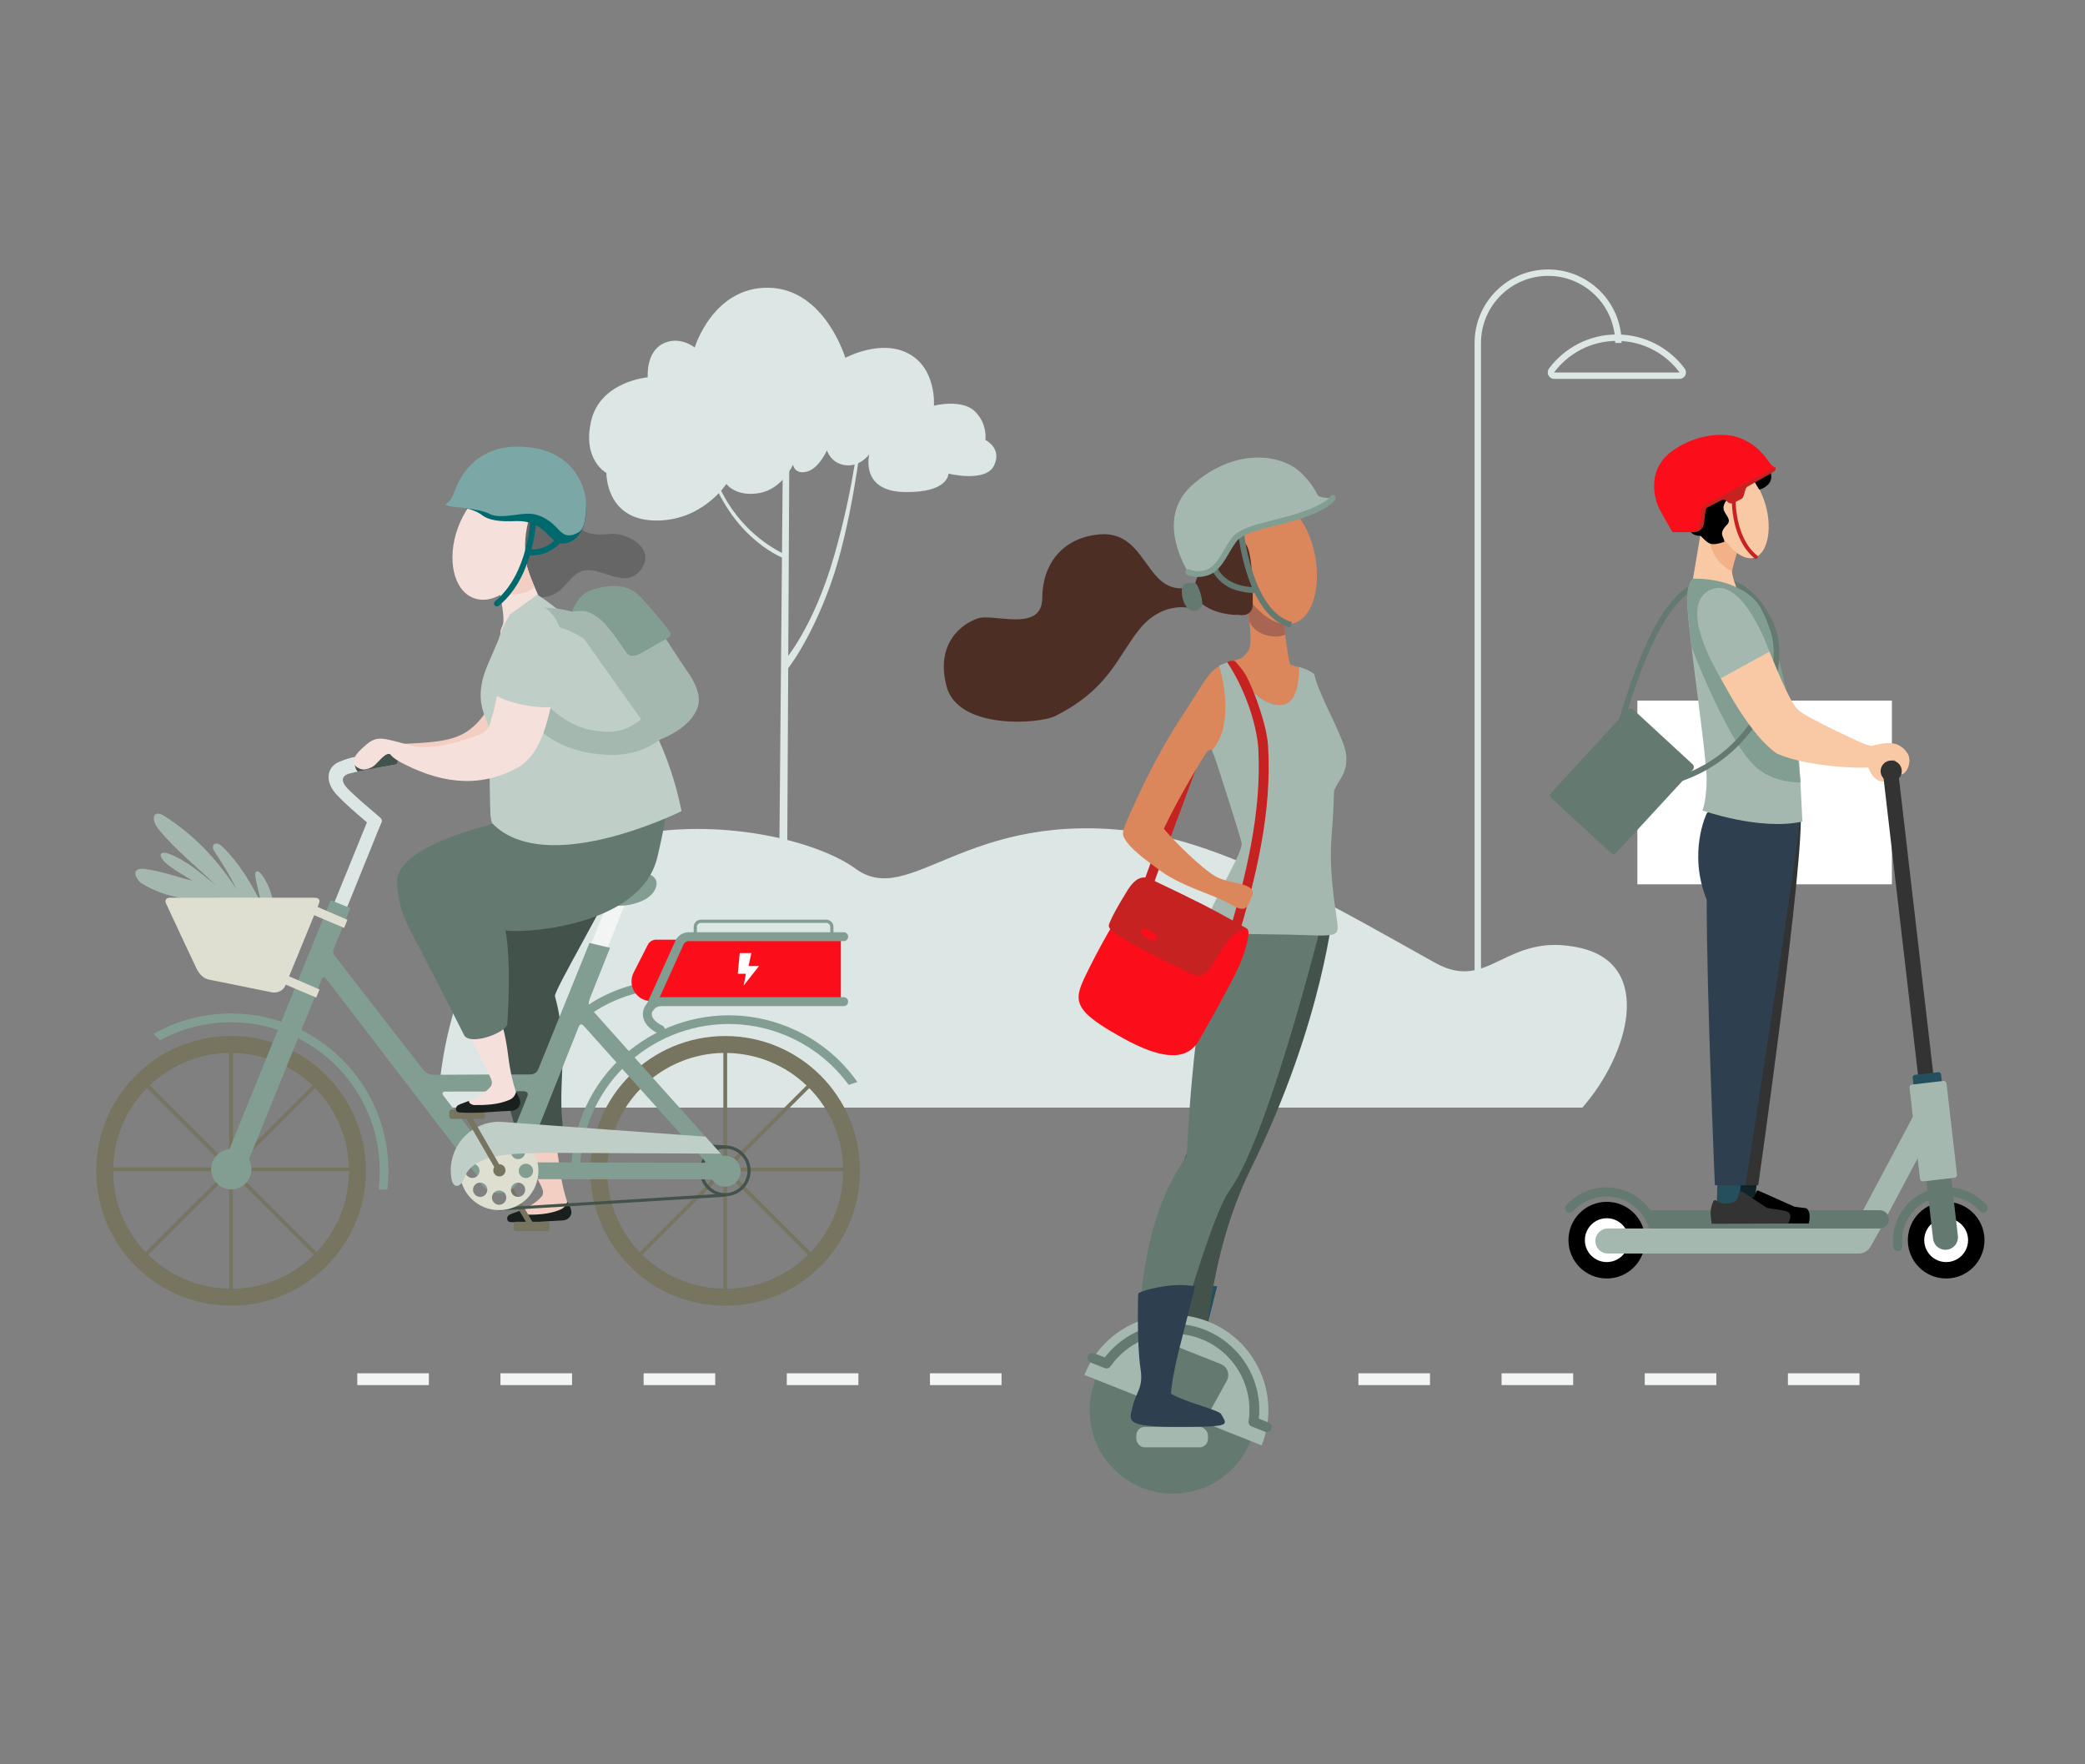 <?xml version="1.0" encoding="UTF-8"?>
<svg width="390px" height="330px" viewBox="0 0 390 330" version="1.1" xmlns="http://www.w3.org/2000/svg" xmlns:xlink="http://www.w3.org/1999/xlink">
    <rect x="0" y="0" width="390" height="330" fill="#808080" stroke="none"/>
    <title>nouveaux-vehicules-trottinettes-etc</title>
    <g id="nouveaux-vehicules-trottinettes-etc" stroke="none" stroke-width="1" fill="none" fill-rule="evenodd">
        <g id="illusnouveaux-vehicules-trottinettes-etc" transform="translate(18, 51)">
            <rect id="Rectangle" fill="#FFFFFF" fill-rule="nonzero" x="288.27" y="80.04" width="47.61" height="34.36"></rect>
            <path d="M329.82,208.07 L316.43,208.07 L316.43,205.86 L329.82,205.86 L329.82,208.07 Z M303.04,208.07 L289.65,208.07 L289.65,205.86 L303.04,205.86 L303.04,208.07 Z M276.26,208.07 L262.87,208.07 L262.87,205.86 L276.26,205.86 L276.26,208.07 Z M249.48,208.07 L236.09,208.07 L236.09,205.86 L249.48,205.86 L249.48,208.07 Z" id="Shape" fill="#F2F5F4" fill-rule="nonzero"></path>
            <path d="M169.34,208.07 L155.95,208.07 L155.95,205.86 L169.34,205.86 L169.34,208.07 Z M142.56,208.07 L129.17,208.07 L129.17,205.86 L142.56,205.86 L142.56,208.07 L142.56,208.07 Z M115.78,208.07 L102.39,208.07 L102.39,205.86 L115.78,205.86 L115.78,208.07 Z M89,208.07 L75.61,208.07 L75.61,205.86 L89,205.86 L89,208.07 Z M62.22,208.07 L48.83,208.07 L48.83,205.86 L62.22,205.86 L62.22,208.07 Z" id="Shape" fill="#F2F5F4" fill-rule="nonzero"></path>
            <path d="M63.96,156.17 C63.96,156.17 63.96,120.51 90.62,108.36 C108.65,100.15 133.22,105.06 142.03,111.48 C152.38,119.02 162.63,100.12 195.09,104.63 C212.46,107.04 234.35,120.15 250.47,129.1 C260.63,134.74 263.59,123.17 277.51,126.28 C291.42,129.39 286.71,146.22 277.98,156.17 L63.96,156.17 L63.96,156.17 Z" id="Path" fill="#DCE6E5" fill-rule="nonzero"></path>
            <g id="Group" transform="translate(92.192, 2.816)" fill="#DCE6E5" fill-rule="nonzero">
                <polygon id="Path" points="35.528 111.554 36.258 29.764 37.458 30.254 37.028 111.554 35.528 111.554"></polygon>
                <path d="M23.388,34.724 C23.388,34.724 25.988,44.574 36.498,49.834 L36.748,50.744 C36.748,50.744 27.318,47.544 22.658,34.724 C20.238,29.764 23.388,34.724 23.388,34.724 L23.388,34.724 Z" id="Path"></path>
                <path d="M50.898,28.554 C50.898,28.554 49.088,44.694 45.098,55.694 C41.108,66.694 36.758,71.794 36.758,71.794 L36.508,69.774 C36.508,69.774 41.918,63.754 45.828,50.174 C49.738,36.594 50.488,26.684 50.488,26.684 L50.908,28.554 L50.908,28.554 L50.898,28.554 Z" id="Path"></path>
                <path d="M25.678,36.714 C25.678,36.714 27.488,39.194 31.848,38.404 C36.208,37.614 38.138,33.084 38.138,33.084 C38.138,33.084 38.378,34.954 40.678,34.414 C42.978,33.874 44.488,30.424 44.488,30.424 C44.488,30.424 45.218,32.904 47.998,33.204 C50.778,33.504 52.408,31.144 52.408,31.144 C52.408,31.144 50.598,38.034 58.938,38.214 C67.278,38.394 67.218,34.764 67.218,34.764 C67.218,34.764 74.168,36.514 75.748,33.254 C77.318,29.994 74.118,28.474 74.118,28.474 C74.118,28.474 74.598,25.454 72.118,23.094 C69.638,20.734 64.498,22.064 64.498,22.064 C64.498,22.064 65.038,15.174 59.778,12.334 C54.518,9.494 47.928,13.124 47.928,13.124 C47.928,13.124 44.118,0.254 33.658,0.004 C23.198,-0.236 19.748,11.184 19.748,11.184 C19.748,11.184 16.848,8.824 13.698,10.524 C10.558,12.214 10.978,16.754 10.978,16.754 C10.978,16.754 2.148,17.484 0.398,24.854 C-1.352,32.224 3.238,34.644 3.238,34.644 C3.238,34.644 3.058,43.224 12.068,43.534 C21.078,43.834 25.668,36.704 25.668,36.704 L25.668,36.704 L25.678,36.714 Z" id="Path"></path>
            </g>
            <g id="Group" transform="translate(258.42, 0)" stroke="#DCE6E5" stroke-width="1.2">
                <path d="M0,144.68 L0,13.15 C0,5.89 5.89,0 13.15,0 L13.15,0 C20.41,0 26.3,5.89 26.3,13.15" id="Path"></path>
                <path d="M37.73,19.27 C38.23,19.27 38.52,18.69 38.22,18.29 C35.44,14.57 31.01,12.16 26.01,12.16 C21.01,12.16 16.58,14.57 13.8,18.29 C13.5,18.69 13.79,19.27 14.29,19.27 L37.73,19.27 L37.73,19.27 Z" id="Path"></path>
            </g>
            <g id="Group" transform="translate(158.54, 34.579)">
                <path d="M48,21.231 C48,21.231 45.63,24.781 47.93,27.031 C50.39,29.441 54.78,29.441 54.78,29.441 L48,21.231 Z" id="Path" fill="#4D2E25"></path>
                <path d="M63.16,26.651 C63.16,26.651 64.12,37.171 64.9,39.051 C65.82,41.261 69.27,45.091 69.27,45.091 C69.27,45.091 66.33,46.081 64.11,43.521 C63.56,42.881 62.79,41.951 60.92,40.351 C59.09,38.791 55.54,37.691 55.54,37.691 C55.54,37.691 56.46,36.891 56.98,36.101 C57.57,35.191 57.35,32.991 57.22,31.191 C57.08,29.231 54.75,20.571 54.75,20.571 L63.16,26.661 L63.16,26.661 L63.16,26.651 Z" id="Path" fill="#DB875B" fill-rule="nonzero"></path>
                <path d="M56,178.921 C55.58,178.121 48.97,176.621 46.62,175.081 C46.71,173.211 47.47,169.441 48.02,167.291 C49.55,161.301 51.12,155.041 51.12,155.041 C51.12,155.041 48.86,154.441 45.13,155.041 C41.4,155.641 40.48,156.351 40.48,156.351 C40.48,156.351 40.17,165.611 40.93,170.541 C41.47,174.071 40.03,174.841 39.43,177.531 C38.83,180.221 37.69,181.351 48.63,181.311 C58.18,181.281 57.09,180.971 55.99,178.911 L56,178.921 Z" id="Path" fill="#244F5C"></path>
                <path d="M42.24,157.051 C43.03,167.871 45.39,176.451 45.39,176.451 L48.54,176.701 C48.54,176.701 48.23,168.431 49.97,157.591 C51.18,150.011 53.4,141.181 57.42,133.041 C71.23,105.081 72.98,83.431 72.98,83.431 L55.09,82.951 L54.26,82.931 C52.83,91.811 50.78,103.861 49.17,113.281 C47.72,121.751 46.61,128.091 46.61,128.091 C42.02,135.581 41.52,147.101 42.24,157.061 L42.24,157.061 L42.24,157.051 Z" id="Path" fill="#43524B" fill-rule="nonzero"></path>
                <circle id="Oval" fill="#647A71" fill-rule="nonzero" cx="42.87" cy="178.191" r="15.61"></circle>
                <path d="M26.3,171.601 C29.94,162.451 40.31,157.981 49.46,161.611 C58.61,165.251 63.09,175.611 59.45,184.761 L26.3,171.591 L26.3,171.601 Z" id="Path" fill="#A5B8B0" fill-rule="nonzero"></path>
                <path d="M40.9,183.141 L40.9,183.141 C37.96,181.971 36.34,178.801 37.14,175.731 L39.32,167.271 C39.63,166.081 40.84,165.371 42.02,165.681 C42.11,165.701 42.2,165.731 42.28,165.771 L51.81,169.551 C52.95,170.001 53.51,171.291 53.05,172.431 C53.02,172.521 52.98,172.601 52.93,172.681 L48.71,180.331 C47.18,183.101 43.83,184.301 40.89,183.141 L40.9,183.141 Z" id="Path" fill="#647A71" fill-rule="nonzero"></path>
                <path d="M60.42,182.291 C60.3,182.291 60.19,182.271 60.08,182.221 L57.58,181.231 C57.18,181.071 56.94,180.661 57.01,180.231 C58.17,172.441 52.79,165.181 44.99,164.031 C39.63,163.241 34.29,165.541 31.19,169.981 C30.94,170.331 30.49,170.471 30.09,170.311 L27.47,169.271 C26.99,169.081 26.76,168.551 26.94,168.071 C27.13,167.591 27.66,167.361 28.14,167.541 L28.15,167.541 L30.11,168.321 C35.53,161.261 45.65,159.931 52.71,165.351 C57.14,168.751 59.5,174.211 58.93,179.771 L60.77,180.501 C61.25,180.691 61.48,181.231 61.29,181.701 C61.15,182.051 60.81,182.281 60.43,182.281 L60.43,182.281 L60.42,182.291 Z" id="Path" fill="#647A71" fill-rule="nonzero"></path>
                <rect id="Rectangle" fill="#A5B8B0" fill-rule="nonzero" x="36.01" y="181.311" width="13.4" height="3.82" rx="1.57"></rect>
                <path d="M37.15,154.481 C35.7,166.461 38.3,174.991 38.3,174.991 L39.45,176.481 C39.45,176.481 42.45,168.471 45.38,158.791 C48.17,149.601 51.4,139.931 53.38,137.201 C61.27,126.371 72.11,81.341 72.11,81.341 L55.73,76.761 C53.4,79.691 51.58,84.931 50.16,91.031 C46.58,106.421 45.59,127.301 45.46,130.321 L45.46,130.321 C45.45,130.561 45.35,130.771 45.22,130.961 C40.37,137.911 38.12,146.571 37.16,154.491 L37.16,154.491 L37.15,154.481 Z" id="Path" fill="#647A71" fill-rule="nonzero"></path>
                <path d="M48.26,52.151 C47.82,52.101 47.46,52.191 47.22,52.741 C43.62,62.471 39.97,72.201 36.45,82.001 C36.18,82.741 36,83.311 36.44,83.711 C36.9,84.131 37.64,84.061 37.95,83.341 C41.23,74.101 44.67,65.021 48.04,55.891 L48.97,53.391 C49.13,52.861 48.86,52.301 48.26,52.151 L48.26,52.151 Z" id="Path" fill="#C62222" fill-rule="nonzero"></path>
                <path d="M52.46,38.721 C49.75,39.291 48.53,42.361 44.72,48.121 C38.66,57.301 34.88,66.571 33.97,68.581 C33.06,70.591 38.44,75.151 41.27,69.181 C44.11,63.221 48.45,56.161 49.15,55.131 C49.55,54.541 51.01,54.371 51.17,55.041 C55.81,51.741 54.95,43.881 54.58,40.091 L52.45,38.731 L52.46,38.721 Z" id="Path" fill="#DB875B"></path>
                <path d="M66.41,39.181 L66.41,39.181 C63.52,38.581 63.49,37.961 63.57,36.261 L63.59,35.941 C62.07,35.461 59.87,34.431 58.26,32.261 C57.94,34.921 57.3,36.971 55.45,37.621 C54.89,37.821 54.25,37.971 53.56,38.181 C55.49,41.771 59.33,46.461 63.02,46.261 C66.04,46.101 66.49,42.031 66.42,39.171 L66.42,39.171 L66.41,39.181 Z" id="Path" fill="#DB875B"></path>
                <path d="M53.55,38.191 C55.49,41.771 59.32,46.471 63.01,46.271 C66.04,46.111 66.48,42.051 66.41,39.181 C67.45,39.401 68.4,39.851 69.28,40.491 C70.11,44.141 73.09,49.091 74.77,53.631 C75.21,54.831 75.35,55.871 75.3,56.771 L75.3,56.771 L75.29,56.761 L75.278,56.763 C75.286,56.765 75.293,56.768 75.3,56.771 C75.166,59.626 73.182,61.179 73.003,62.432 L72.99,62.581 L72.99,62.607 C72.981,62.953 72.884,66.581 72.57,70.291 C72.01,76.941 73,82.681 73.58,86.811 C73.84,88.681 73.66,89.261 71.62,89.371 C71.615,89.359 71.61,89.346 71.605,89.334 L71.61,89.371 C71.27,89.401 70.88,89.401 70.42,89.401 C68.53,89.381 65.54,89.211 60.9,89.181 C59.92,89.173 58.869,89.16 57.81,89.133 L57.232,89.117 C52.706,88.981 48.251,88.578 48.76,87.341 C51.47,80.801 56.07,73.531 55.71,72.081 C55.48,71.151 54.621,68.353 53.682,65.38 L53.472,64.718 C53.402,64.496 53.332,64.275 53.261,64.053 L53.043,63.37 C52.644,62.121 52.253,60.909 51.91,59.861 L51.924,59.865 L51.924,59.865 L51.92,59.861 L50.96,56.901 C50.64,55.971 50.37,55.231 50.13,54.801 C51.45,53.371 52.16,51.481 52.47,49.472 L52.46,49.461 C53.08,45.611 52.24,41.301 51.48,38.911 L51.48,38.911 L52.92,38.371 Z" id="Combined-Shape" fill="#A5B8B0"></path>
                <path d="M54.56,38.161 C54.34,37.881 52.82,38.011 53.1,38.431 C55.88,42.551 58.57,49.411 58.84,54.671 C59.44,66.581 56.48,78.431 53.05,89.981 C53.05,89.981 52.91,90.641 53.31,90.991 C53.77,91.401 54.58,91.171 54.81,90.561 C58.38,78.621 61.43,66.281 60.65,53.901 C60.4,49.961 58.05,43.701 56.78,41.251 C55.95,39.651 55.3,39.081 54.56,38.171 L54.56,38.161 Z" id="Path" fill="#C62222" fill-rule="nonzero"></path>
                <path d="M40.26,68.221 C41.74,70.571 48.33,77.011 50.95,78.411 C53.57,79.811 58.53,79.551 57.7,81.861 C56.7,84.621 56.32,85.131 53.36,83.421 C50.4,81.711 44.57,80.281 40.32,77.161 C37.34,74.971 34.87,73.081 33.91,71.431 C33.5,70.731 33.28,70.381 33.92,68.741 C34.74,66.661 38.79,65.861 40.27,68.221 L40.27,68.221 L40.26,68.221 Z" id="Path" fill="#DB875B"></path>
                <path d="M55.26,95.041 C53.83,98.321 49.22,106.371 47.88,108.781 C46.55,111.191 43.64,114.091 33.98,108.851 C24.32,103.611 24.17,101.791 26.38,97.171 C28.58,92.551 32.99,84.401 35.01,82.621 C37.03,80.841 50.95,85.221 53.82,86.781 C55.68,87.791 56.52,88.091 56.78,88.151 C56.9,88.331 57.02,88.631 56.99,89.041 C56.93,90.111 56.45,92.301 55.26,95.031 L55.26,95.031 L55.26,95.041 Z" id="Path" fill="#FC0D1A"></path>
                <path d="M47.75,83.251 C43.64,81.181 39.82,79.401 38.75,78.881 C37.57,78.311 36.07,78.141 34.29,81.061 C32.5,83.971 31.5,85.801 31.08,86.851 C30.66,87.901 30.53,88.041 34.03,90.251 C37.53,92.461 43.92,95.321 45.83,96.381 C47.73,97.441 49.07,97.191 50.9,93.831 C52.73,90.461 54.97,88.031 56.79,88.151 C56.79,88.151 51.97,85.371 47.77,83.251 L47.77,83.251 L47.75,83.251 Z" id="Path" fill="#C62222"></path>
                <path d="M38.7,88.561 C37.92,88.131 37.12,88.091 36.91,88.471 C36.71,88.841 37.18,89.501 37.96,89.921 C38.74,90.341 39.54,90.391 39.75,90.011 C39.95,89.641 39.48,88.981 38.7,88.561 L38.7,88.561 Z" id="Path" fill="#FC0D1A"></path>
                <path d="M51.88,178.921 C51.46,178.121 44.85,176.621 42.5,175.081 C42.59,173.211 43.35,169.441 43.9,167.291 C45.43,161.301 47,155.041 47,155.041 C47,155.041 44.74,154.441 41.01,155.041 C37.28,155.641 36.36,156.351 36.36,156.351 C36.36,156.351 36.05,165.611 36.81,170.541 C37.35,174.071 35.91,174.841 35.31,177.531 C34.71,180.221 33.57,181.351 44.51,181.311 C54.06,181.281 52.97,180.971 51.87,178.911 L51.88,178.921 Z" id="Path" fill="#2E404F"></path>
                <path d="M55.41,22.331 C55.49,22.651 57.16,30.681 57.16,30.681 C57.16,30.681 57.78,32.421 60.09,33.161 C61.5,33.611 63.08,33.571 63.86,33.121 C63.81,32.451 63.46,29.151 63.46,29.151 L55.07,22.381 L55.41,22.321 L55.41,22.331 Z" id="Path" fill="#A86652" fill-rule="nonzero"></path>
                <path d="M54.04,20.541 C56.08,27.011 61.38,32.251 65.47,31.001 C69.56,29.751 70.91,22.481 68.86,16.001 C66.82,9.531 62.16,6.301 58.06,7.561 C53.97,8.811 51.98,14.071 54.03,20.541 L54.03,20.541 L54.04,20.541 Z" id="Path" fill="#DB875B" fill-rule="nonzero"></path>
                <path d="M47.5,14.761 C47.35,14.981 46.69,16.771 46.44,19.391 C46.18,22.171 50.12,24.751 50.66,26.671 C51.2,28.591 57.77,31.521 57.79,27.391 C57.85,14.591 55.93,16.141 55.83,15.601 C55.5,13.821 57.63,12.951 57.63,12.951 C57.63,12.951 61.79,12.371 65.22,10.371 C66.69,9.511 67.87,10.531 68.02,8.391 C68.18,5.961 64.03,4.111 61.07,3.801 C57.3,3.401 56.87,3.611 53.13,4.481 C49.39,5.361 48.91,8.311 48.29,10.301 C47.67,12.291 48.18,10.661 48.18,10.661 L47.51,14.761 L47.5,14.761 Z" id="Path" fill="#4D2E25"></path>
                <path d="M64.84,31.821 C56.86,29.721 55.2,15.231 55.13,14.611 L56.21,14.491 C56.23,14.631 57.86,28.861 65.12,30.771 L64.84,31.821 Z" id="Path" fill="#647A71" fill-rule="nonzero"></path>
                <path d="M50.59,19.231 C51.76,23.361 55.56,24.251 58.54,24.271 L58.54,25.361 C57.43,25.361 56.32,25.231 55.25,24.961 C52.48,24.361 50.29,22.271 49.55,19.531 L50.6,19.231 L50.59,19.231 Z" id="Path" fill="#647A71" fill-rule="nonzero"></path>
                <g transform="translate(43.026, 0)" fill-rule="nonzero" id="Path">
                    <path d="M29.734,7.541 C29.734,7.541 28.924,9.501 21.364,11.551 C16.964,12.741 12.834,13.431 11.314,15.331 C9.794,17.231 8.514,21.081 6.474,21.491 C5.234,21.791 3.934,21.771 2.714,21.431 C2.714,21.431 -3.836,11.631 3.414,5.171 C11.274,-1.829 20.104,-0.879 24.004,3.051 C26.754,5.821 26.494,6.861 27.204,7.271 C28.014,7.541 28.874,7.631 29.724,7.541 L29.734,7.541 Z" fill="#A5B8B0"></path>
                    <path d="M3.154,22.181 C2.914,22.121 2.674,22.031 2.444,21.921 C2.174,21.771 2.074,21.441 2.224,21.171 C2.374,20.901 2.704,20.801 2.974,20.951 C4.024,21.381 5.194,21.361 6.234,20.911 C7.584,20.411 8.524,18.801 9.434,17.231 C9.864,16.451 10.344,15.701 10.874,14.991 C12.224,13.301 15.244,12.541 18.744,11.661 C19.544,11.461 20.374,11.251 21.214,11.021 C28.214,9.121 29.214,7.321 29.224,7.311 C29.364,7.041 29.684,6.931 29.954,7.051 C30.224,7.171 30.344,7.481 30.234,7.751 C30.144,7.981 29.094,10.031 21.494,12.091 C20.654,12.321 19.814,12.531 19.004,12.731 C15.694,13.561 12.844,14.281 11.724,15.681 C11.224,16.351 10.774,17.051 10.374,17.781 C9.364,19.511 8.324,21.301 6.604,21.941 C5.504,22.381 4.284,22.461 3.134,22.181 L3.154,22.181 Z" fill="#829E92"></path>
                </g>
                <path d="M45.46,24.281 C45.46,24.281 42.69,25.311 39.96,22.421 C36.81,19.091 35.21,13.661 28.72,14.411 C22.24,15.161 18.45,19.811 18.41,26.311 C18.38,32.811 9.25,29.101 6.36,30.081 C3.47,31.061 -1.63,34.661 0.51,42.791 C2.64,50.931 17.79,49.881 20.86,48.341 C30.96,43.251 32.51,37.151 36.62,32.081 C40.73,27.001 45.64,28.091 45.64,28.091 L45.46,24.271 L45.46,24.271 L45.46,24.281 Z" id="Path" fill="#4D2E25"></path>
                <path d="M47.14,23.571 C47.14,23.571 44.71,22.871 44.54,24.581 C44.37,26.291 45.12,28.101 46.11,28.501 C47.1,28.891 47.68,28.541 48.15,27.941 C48.81,27.101 47.52,23.661 47.14,23.581 L47.14,23.581 L47.14,23.571 Z" id="Path" fill="#647A71"></path>
            </g>
            <g id="Group" transform="translate(271.667, 30.33)">
                <path d="M13.733,53.72 C13.683,53.72 13.633,53.72 13.583,53.7 C13.303,53.62 13.153,53.32 13.233,53.05 L13.233,53.05 C16.773,41.34 21.413,29.1 28.903,27.01 C37.493,24.62 41.853,34.69 42.033,35.11 C42.143,35.38 42.023,35.69 41.753,35.8 C41.483,35.91 41.183,35.79 41.063,35.52 C40.893,35.13 36.893,25.88 29.183,28.02 C22.133,29.98 17.493,42.58 14.233,53.35 C14.163,53.57 13.963,53.72 13.733,53.72 L13.733,53.72 Z" id="Path" fill="#647A71" fill-rule="nonzero"></path>
                <path d="M3.163,56.509 L24.303,56.509 C24.693,56.509 25.013,56.829 25.013,57.219 L25.013,72.359 C25.013,72.749 24.693,73.069 24.303,73.069 L3.163,73.069 C2.773,73.069 2.453,72.749 2.453,72.359 L2.453,57.219 C2.453,56.829 2.773,56.509 3.163,56.509 Z" id="Path" fill="#647A71" fill-rule="nonzero" transform="translate(13.733, 64.789) rotate(-47.33) translate(-13.733, -64.789) "></path>
                <path d="M51.663,59.27 C57.363,60.78 59.743,62.1 59.743,62.1 C59.743,62.1 60.963,65.91 63.673,64.55 C65.033,63.87 60.853,62.89 63.673,61.16 C65.873,59.81 64.863,63.52 65.873,63.52 C67.063,63.52 68.023,60.97 67.153,59.61 C65.483,57.01 62.933,57.53 60.383,58.19 C59.033,57.94 56.803,57.14 54.193,55.69" id="Path" fill="#F9C9A5" fill-rule="nonzero"></path>
                <g transform="translate(3.091, 60.92)" fill-rule="nonzero">
                    <rect id="Rectangle" fill="#A5B8B0" transform="translate(62.138, 76.817) rotate(-61.98) translate(-62.138, -76.817) " x="50.063" y="74.597" width="24.15" height="4.44"></rect>
                    <circle id="Oval" fill="#000000" cx="7.792" cy="89.71" r="7.17"></circle>
                    <circle id="Oval" fill="#FFFFFF" cx="7.792" cy="89.71" r="4.1"></circle>
                    <path d="M60.752,1.1 L60.752,1.1 C59.972,1.19 59.402,1.9 59.492,2.68 L59.492,2.68 L66.412,62.29 L69.252,61.96 L62.332,2.35 C62.242,1.57 61.532,1 60.752,1.09 L60.752,1.09 L60.752,1.1 Z" id="Path" fill="#333333"></path>
                    <path d="M62.212,91.76 C61.782,91.76 61.422,91.44 61.372,91.01 C60.732,85.49 64.692,80.51 70.212,79.87 C73.452,79.5 76.672,80.72 78.852,83.15 C79.162,83.5 79.132,84.04 78.792,84.35 C78.452,84.66 77.902,84.63 77.592,84.29 L77.592,84.29 C74.512,80.85 69.232,80.57 65.792,83.64 C63.772,85.45 62.762,88.12 63.072,90.82 C63.122,91.29 62.792,91.71 62.322,91.76 L62.322,91.76 C62.322,91.76 62.252,91.76 62.222,91.76 L62.212,91.76 Z" id="Path" fill="#647A71"></path>
                    <path d="M16.002,90.84 C16.532,86.26 13.242,82.11 8.662,81.59 C5.972,81.28 3.292,82.29 1.482,84.31 C1.172,84.66 0.632,84.69 0.282,84.37 C-0.068,84.06 -0.098,83.52 0.222,83.17 C3.932,79.04 10.282,78.69 14.422,82.39 C16.852,84.57 18.072,87.79 17.702,91.03 L16.012,90.83 L16.002,90.84 Z" id="Path" fill="#647A71"></path>
                    <path d="M70.662,61.73 L65.362,62.34 L65.362,62.34 L65.012,59.31 C64.982,59.05 65.172,58.82 65.422,58.79 L65.422,58.79 L69.792,58.29 C70.052,58.26 70.282,58.45 70.312,58.7 L70.312,58.7 L70.662,61.73 L70.662,61.73 Z" id="Path" fill="#244F5C"></path>
                    <circle id="Oval" fill="#000000" cx="71.272" cy="89.71" r="7.17"></circle>
                    <circle id="Oval" fill="#FFFFFF" cx="71.272" cy="89.71" r="4.1"></circle>
                    <path d="M71.412,91.5 L71.412,91.5 C70.132,91.65 68.972,90.73 68.822,89.45 L68.822,89.45 L67.582,78.67 L67.582,78.67 L72.222,78.13 L72.222,78.13 L73.462,88.91 C73.612,90.19 72.692,91.35 71.412,91.5 L71.412,91.5 Z" id="Path" fill="#647A71"></path>
                    <rect id="Rectangle" fill="#A5B8B0" transform="translate(68.861, 69.323) rotate(-6.58) translate(-68.861, -69.323) " x="65.381" y="60.213" width="6.96" height="18.22" rx="0.5"></rect>
                    <path d="M18.852,87.53 L7.992,87.53 C6.702,87.53 5.652,88.58 5.652,89.87 C5.652,91.16 6.702,92.21 7.992,92.21 L54.922,92.21 C55.842,92.21 56.692,91.71 57.142,90.9 L59.012,87.54 L18.852,87.54 L18.852,87.53 Z" id="Path" fill="#A5B8B0"></path>
                    <path d="M16.752,87.53 L58.862,87.53 C59.812,87.53 60.572,86.76 60.572,85.82 L60.572,85.82 C60.572,84.87 59.802,84.11 58.862,84.11 L15.682,84.11 L16.402,86.13 L16.752,87.53 L16.752,87.53 Z" id="Path" fill="#647A71"></path>
                    <circle id="Oval" fill="#333333" cx="60.992" cy="1.98" r="1.98"></circle>
                </g>
                <g transform="translate(33.996, 131.14)">
                    <polygon id="Path" fill="#102329" points="0.988 1.33 0.738 14.32 4.348 14.32 5.888 0"></polygon>
                    <g id="shoe" transform="translate(0, 10.204)" fill="#000000" fill-rule="nonzero">
                        <path d="M0.367,1.546 C0.477,1.296 0.777,1.186 1.028,1.296 L1.028,1.296 C1.518,1.546 2.047,1.706 2.598,1.756 C3.237,1.716 3.857,1.546 4.428,1.246 L4.428,1.246 L4.888,0.176 L4.888,0.176 C4.938,0.036 5.088,-0.034 5.218,0.016 L5.237,0.016 L11.988,3.026 C12.547,3.126 13.207,3.176 14.018,3.286 C14.828,3.396 15.018,4.886 14.668,6.156 L0.198,6.156 C0.198,6.156 -0.043,3.736 0.007,3.276 C-0.033,2.676 0.087,2.086 0.367,1.546 L0.367,1.546 L0.367,1.546 Z" id="Path"></path>
                    </g>
                </g>
                <path d="M34.313,68.27 L31.803,70.81 C31.803,70.81 28.233,78.11 31.803,86.95 C31.803,105.23 33.363,140.36 33.363,140.36 L39.213,140.36 C39.213,140.36 48.063,78.3 47.113,70.14 C39.573,66.53 34.323,68.28 34.323,68.28 L34.313,68.27 Z" id="Path" fill="#333333" fill-rule="nonzero"></path>
                <path d="M28.613,17.38 L26.823,28.01 L35.123,28.55 C35.123,28.55 34.283,26.45 34.283,25.29 C34.283,24.13 35.583,20.06 35.583,20.06 C35.583,20.06 30.863,16.89 28.613,17.38 L28.613,17.38 Z" id="Path" fill="#F9C9A5" fill-rule="nonzero"></path>
                <path d="M29.993,18.81 C29.993,18.81 29.993,23.48 34.293,25.51 C34.733,23.58 35.583,20.85 35.583,20.85 C35.583,20.85 34.023,18.18 30.003,18.81 L29.993,18.81 Z" id="Path" fill="#F2B186" fill-rule="nonzero"></path>
                <path d="M40.273,12.14 C41.953,16.8 41.203,21.99 38.603,22.93 C35.993,23.87 32.513,20.21 30.833,15.55 C29.153,10.89 29.903,6.35 32.503,5.41 C35.113,4.47 38.593,7.48 40.273,12.14 L40.273,12.14 Z" id="Path" fill="#F9C9A5" fill-rule="nonzero"></path>
                <path d="M32.093,7.82 C32.093,7.82 34.083,8.35 35.493,9.16 C36.643,9.82 36.473,7.64 38.373,8.49 C39.383,10.35 39.443,10.24 39.443,10.24 C39.443,10.24 41.653,9.69 41.653,7.82 C41.653,5.95 40.223,5.51 40.223,4.38 C40.223,3.25 38.653,3.05 37.543,1.93 C36.423,0.81 35.673,0.49 33.613,0.49 C31.553,0.49 31.383,0.07 28.253,0.84 C25.123,1.62 24.943,4.38 24.943,4.38 C24.943,4.38 21.993,5.67 22.623,8.89 C23.253,12.11 25.033,11.45 25.573,13.66 C26.113,15.86 25.393,18.9 28.433,18.9 C29.993,20.46 30.263,20.86 32.873,20.02 C32.873,19.08 31.643,18.55 33.343,16.85 C34.463,15.73 32.713,14.86 32.713,13.67 C32.713,12.48 33.783,12.12 33.783,10.78 C33.783,9.44 32.083,7.83 32.083,7.83 L32.093,7.82 Z" id="Path" fill="#000000" fill-rule="nonzero"></path>
                <polygon id="Path" fill="#244F5C" points="31.723 132.46 31.443 145.44 35.363 145.45 37.033 131.13"></polygon>
                <g id="shoe-2" transform="translate(30.283, 141.515)" fill="#333333">
                    <path d="M2.58,2.295 C3.28,2.295 3.98,2.165 4.63,1.895 C4.74,1.845 4.83,1.755 4.88,1.635 L5.47,0.205 C5.54,0.035 5.73,-0.045 5.9,0.025 C5.91,0.025 5.93,0.035 5.94,0.045 L10.59,3.095 C10.59,3.095 13.39,3.485 14.17,3.705 C15.67,4.135 14.5,5.995 14.5,5.995 L0.22,6.055 C0.1,5.325 0.03,4.575 0,3.835 C0.08,3.165 0.25,2.505 0.51,1.875 C0.58,1.685 0.79,1.585 0.98,1.655 C1,1.655 1.02,1.675 1.04,1.685 C1.51,1.985 2.03,2.185 2.58,2.285 L2.58,2.295 Z" id="Path"></path>
                </g>
                <path d="M32.083,68.27 L29.573,70.81 C29.573,70.81 26.003,78.12 29.573,86.96 C29.573,105.25 31.103,140.36 31.103,140.36 L36.813,140.36 C36.813,140.36 47.113,74.71 47.113,71.09 C39.573,67.47 32.093,68.28 32.093,68.28 L32.083,68.27 Z" id="Path" fill="#2E404F" fill-rule="nonzero"></path>
                <path d="M27.413,26.91 C27.413,26.91 25.943,26.58 25.943,31.27 C25.943,35.96 29.563,59.94 29.563,64.23 C29.563,68.52 28.763,70.26 28.763,70.26 C28.763,70.26 39.583,74.1 47.473,72.33 C46.933,60.81 46.653,58.02 46.653,58.02 L27.413,26.92 L27.413,26.91 Z" id="Path" fill="#A5B8B0" fill-rule="nonzero"></path>
                <path d="M39.783,62.92 C39.783,62.92 42.403,65.02 47.113,65.02 C46.743,59.01 42.903,35.21 38.553,30.86 C34.193,26.51 27.143,26.92 27.143,26.92 C27.143,26.92 25.553,27.74 25.953,31.99 C26.343,36.25 26.743,39.7 26.743,39.7 C26.743,39.7 34.183,59.47 39.783,62.92 Z" id="Path" fill="#829E92" fill-rule="nonzero"></path>
                <g transform="translate(19.732, -0)" fill-rule="nonzero" id="Path">
                    <path d="M15.251,11.9 C15.251,11.97 15.031,19.17 19.281,22.59 C19.431,22.71 19.451,22.93 19.331,23.08 C19.211,23.23 18.991,23.25 18.841,23.13 C14.311,19.48 14.531,12.18 14.551,11.87 L15.251,11.9 L15.251,11.9 Z" fill="#C62222"></path>
                    <path d="M8.011,12.12 L22.701,6.01 L22.721,6.17 C22.761,6.47 22.621,6.76 22.361,6.91 L17.541,9.65 C17.331,9.77 17.171,9.97 17.101,10.2 L16.741,11.44 C16.671,11.69 16.501,11.9 16.271,12.02 L14.941,12.72 C14.511,12.95 13.971,12.84 13.661,12.46 L13.661,12.46 C13.401,12.14 12.951,12.05 12.581,12.24 L10.021,13.56 C9.811,13.67 9.671,13.87 9.641,14.1 L9.321,16.59 C9.201,17.52 8.401,18.22 7.461,18.21 L3.471,18.15 L8.021,12.12 L8.011,12.12 Z" fill="#C62222"></path>
                    <path d="M0.691,13.22 C0.011,11.44 -0.839,7.58 1.811,4.46 L2.191,4.05 C2.751,3.48 3.371,2.99 4.051,2.57 C6.321,1.09 8.931,0.22 11.631,0.02 L12.291,0 C13.011,0 13.731,0.04 14.441,0.14 C16.771,0.61 18.871,1.85 20.411,3.66 L20.781,4.11 C20.921,4.29 21.051,4.46 21.171,4.64 C22.161,6.12 22.601,6.08 22.701,6.04 L9.491,13.14 C9.181,13.3 8.981,13.61 8.931,13.95 L8.591,16.59 C8.471,17.51 7.691,18.21 6.761,18.21 L3.441,18.21 C3.441,18.21 1.731,15.17 1.091,14.07 C1.051,14 1.001,13.9 0.941,13.78 L0.711,13.24 L0.691,13.22 Z" fill="#FC0D1A"></path>
                </g>
                <path d="M24.003,65.05 L18.643,62.92 L18.553,62.79 C18.393,62.57 14.693,57.35 15.253,53.12 C15.293,52.83 15.553,52.63 15.843,52.67 C16.133,52.71 16.333,52.97 16.293,53.26 L16.293,53.26 C15.833,56.74 18.783,61.26 19.323,62.06 L24.053,63.94 C31.123,61.69 36.913,56.57 40.003,49.82 C42.373,44.68 42.773,39.33 41.063,35.52 C40.943,35.25 41.063,34.94 41.333,34.83 C41.593,34.71 41.903,34.83 42.023,35.09 C43.853,39.18 43.453,44.85 40.953,50.26 C37.713,57.33 31.603,62.69 24.173,65 L24.003,65.05 L24.003,65.05 Z" id="Path" fill="#647A71" fill-rule="nonzero"></path>
                <path d="M44.713,52.53 C44.713,52.53 45.113,49.89 46.593,51.37 C48.063,52.84 57.973,57.38 59.853,58.19 C61.733,58.99 61.523,61.43 60.943,62.01 C60.363,62.59 48.473,62.27 42.663,59.59 C42.663,57 44.723,52.53 44.723,52.53 L44.713,52.53 Z" id="Path" fill="#F9C9A5" fill-rule="nonzero"></path>
                <path d="M36.133,40.82 C36.133,40.82 40.423,38.5 41.313,40.55 C42.203,42.6 44.883,49.66 46.583,51.36 C48.283,53.06 47.833,61.01 42.653,59.58 C37.743,56.19 33.133,47.18 32.203,45.56 C31.273,43.94 36.133,40.83 36.133,40.83 L36.133,40.82 Z" id="Path" fill="#F9C9A5" fill-rule="nonzero"></path>
                <path d="M30.193,29.03 C36.263,26.06 41.313,40.55 41.313,40.55 L32.203,45.55 C32.203,45.55 23.813,32.15 30.193,29.02 L30.193,29.03 Z" id="Path" fill="#A5B8B0" fill-rule="nonzero"></path>
            </g>
            <g id="Group" transform="translate(0, 32.535)">
                <g transform="translate(76.857, 126.155)" id="Path">
                    <path d="M1.583,2.38 C3.193,5.7 4.773,9.02 6.433,12.31 C6.753,12.95 6.843,13.54 6.503,14.05 C5.313,15.47 3.663,16.22 1.713,17.05 C1.343,17.22 0.863,17.34 0.493,17.51 C0.563,17.78 0.853,18.35 0.923,18.62 C4.303,18.43 7.683,18.25 11.073,18.06 C11.343,17.64 11.613,17.22 11.883,16.79 C10.813,14.3 10.133,11.36 9.753,8.17 C9.373,5.06 8.733,2.41 7.883,0 C5.783,0.8 3.683,1.59 1.583,2.39 L1.583,2.39 L1.583,2.38 Z" fill="#F2CEC3"></path>
                    <path d="M11.243,15.09 C11.063,15.66 10.763,16.23 9.903,16.58 C7.803,17.45 5.573,17.53 3.323,17.51 C2.663,17.35 2.423,17.08 2.433,16.73 C1.563,17.09 1.053,17.2 0.433,17.52 C-0.207,17.85 -0.117,18.83 0.563,18.88 C3.933,19.14 6.983,18.72 10.353,18.58 C10.943,18.56 11.573,18.32 11.933,17.54 C12.213,16.93 11.863,16.06 11.243,15.08 L11.243,15.08 L11.243,15.09 Z" fill="#191F1C"></path>
                </g>
                <path d="M87.29,127.285 C86.56,121.355 87.44,116.865 87.19,111.835 C87.04,108.805 86.63,105.745 85.81,102.825 C85.43,101.985 95.73,84.815 100.1,74.985 C95.5,73.455 85.71,70.685 81.11,69.155 C78.64,78.835 74.74,88.015 72.3,97.705 C71.5,100.895 72.16,104.315 73.01,107.535 C75.01,115.115 76.83,122.435 79.15,129.915 C80.27,129.035 86.17,128.155 87.29,127.285 L87.29,127.285 L87.29,127.285 Z" id="Path" fill="#43524B"></path>
                <path d="M33.92,88.805 C33.26,86.065 33.05,83.215 31.27,80.495 C30.15,78.775 29.55,79.355 29.79,80.655 C30.1,82.315 30.56,83.945 30.95,85.595 C28.87,81.455 26.64,77.775 23.65,74.875 C22.25,73.525 21.37,74.595 22.07,75.655 C23.8,78.265 25.13,80.415 26.23,82.795 C22.71,77.295 18.26,72.595 12.77,69.105 C10.6,67.725 10.12,69.685 11.69,71.605 C14.84,75.455 18.81,78.565 22.37,82.045 C19.62,79.835 16.95,77.435 13.69,76.195 C11.81,75.475 11.52,76.515 12.97,77.835 C14.46,79.185 16.32,80.075 17.99,81.195 C15.04,80.465 12.15,79.405 9.14,79.005 C7.03,78.725 6.75,79.925 8.28,81.575 C10.94,83.215 13.51,84.035 16.04,84.465 C16.9,86.165 17.77,87.855 18.64,89.555 C23.74,89.305 28.84,89.065 33.93,88.815 L33.93,88.815 L33.92,88.805 Z" id="Path" fill="#A5B8B0"></path>
                <path d="M75.17,134.955 L75.17,134.955 C74.92,135.105 74.83,135.425 74.98,135.675 L81,146.095 C81.14,146.345 81.47,146.435 81.72,146.285 L81.72,146.285 C81.97,146.145 82.06,145.815 81.91,145.565 L75.89,135.145 C75.75,134.895 75.42,134.805 75.17,134.955 L75.17,134.955 Z" id="Path" fill="#77745F"></path>
                <path d="M84.3,144.985 L78.57,144.985 C78.31,144.985 78.09,145.205 78.09,145.465 L78.09,146.265 C78.09,146.525 78.3,146.745 78.57,146.745 L84.3,146.745 C84.56,146.745 84.78,146.525 84.78,146.265 L84.78,145.465 C84.78,145.205 84.57,144.985 84.3,144.985 L84.3,144.985 Z" id="Path" fill="#77745F"></path>
                <path d="M99.03,85.245 C95.8,93.365 92.57,101.475 89.34,109.595 C88.32,109.255 87.3,108.925 86.27,108.585 C89.57,100.445 92.86,92.305 96.16,84.165 C97.12,84.525 98.07,84.885 99.03,85.245 L99.03,85.245 L99.03,85.245 Z" id="Path" fill="#F2F5F4"></path>
                <path d="M25.22,106.025 C19.93,106.025 14.98,107.415 10.69,109.855 L11.95,111.025 C15.89,108.885 20.42,107.665 25.22,107.665 C40.58,107.665 53.03,120.115 53.03,135.475 C53.03,136.655 52.96,137.815 52.81,138.955 L54.46,138.955 C54.59,137.815 54.66,136.655 54.66,135.475 C54.66,119.215 41.48,106.035 25.21,106.035 L25.21,106.035 L25.22,106.025 Z" id="Path" fill="#829E92"></path>
                <path d="M130.88,109.185 C135.66,111.445 139.55,114.815 142.38,118.855 L140.74,119.375 C138.09,115.755 134.52,112.715 130.18,110.665 C116.29,104.105 99.71,110.045 93.15,123.935 C91.44,127.555 90.58,131.365 90.49,135.125 L88.85,135.635 C88.87,131.475 89.78,127.255 91.68,123.245 C98.63,108.545 116.18,102.255 130.88,109.195 L130.88,109.195 L130.88,109.185 Z" id="Path" fill="#829E92"></path>
                <path d="M26.87,133.055 L40.44,119.495 C36.56,115.795 31.34,113.505 25.58,113.415 L25.58,132.575 C26.06,132.635 26.5,132.805 26.88,133.065 L26.88,133.065 L26.87,133.055 Z M28.07,134.845 L47.27,134.845 C47.11,129.055 44.73,123.825 40.94,119.985 L27.4,133.525 C27.73,133.895 27.97,134.345 28.07,134.855 L28.07,134.855 L28.07,134.845 Z M27.62,137.105 L41.19,150.665 C44.94,146.725 47.26,141.405 47.28,135.545 L28.13,135.545 C28.11,136.125 27.93,136.655 27.62,137.095 L27.62,137.095 L27.62,137.105 Z M25.57,138.345 L25.57,157.505 C31.46,157.415 36.79,155.015 40.7,151.165 L27.16,137.635 C26.73,138.025 26.18,138.275 25.57,138.355 L25.57,138.355 L25.57,138.345 Z M23.28,137.625 L9.74,151.155 C13.64,154.995 18.97,157.405 24.87,157.495 L24.87,138.335 C24.27,138.265 23.72,138.005 23.28,137.615 L23.28,137.615 L23.28,137.625 Z M22.3,135.545 L3.16,135.545 C3.18,141.405 5.5,146.725 9.25,150.665 L22.82,137.105 C22.52,136.665 22.33,136.125 22.31,135.555 L22.31,135.555 L22.3,135.545 Z M23.04,133.515 L9.5,119.975 C5.71,123.825 3.32,129.055 3.17,134.835 L22.37,134.835 C22.48,134.335 22.71,133.875 23.04,133.505 L23.04,133.505 L23.04,133.515 Z M24.87,132.555 L24.87,113.395 C19.11,113.485 13.89,115.785 10.01,119.475 L23.58,133.035 C23.96,132.775 24.4,132.605 24.88,132.545 L24.88,132.545 L24.87,132.555 Z M25.22,110.235 C39.15,110.235 50.44,121.525 50.44,135.455 C50.44,149.385 39.15,160.675 25.22,160.675 C11.29,160.675 0,149.385 0,135.455 C0,121.525 11.29,110.235 25.22,110.235 L25.22,110.235 Z" id="Shape" fill="#77745F"></path>
                <path d="M50.63,70.295 L42.34,90.675 C43.13,90.995 43.92,91.305 44.71,91.625 L52.63,72.055 C52.85,71.525 53.07,71.005 53.29,70.475 C53.38,70.255 53.68,69.875 53.01,69.295 C51.03,67.575 48.98,65.925 47.12,64.065 C46.08,63.025 45.38,61.635 47.55,61.095 C50.35,60.395 53.22,59.985 56.06,59.435 L56.09,59.435 C56.37,59.385 56.5,58.755 56.37,58.035 C56.24,57.315 55.92,56.765 55.63,56.815 C55.62,56.815 55.61,56.815 55.6,56.815 L55.6,56.815 C52.19,57.535 48.57,57.575 45.38,58.985 C42.94,60.065 42.86,62.855 44.95,65.075 C46.71,66.945 48.68,68.605 50.63,70.285 L50.63,70.285 L50.63,70.295 Z" id="Path" fill="#DCE6E5"></path>
                <path d="M119.3,133.055 L132.87,119.495 C128.99,115.795 123.77,113.505 118.01,113.415 L118.01,132.575 C118.49,132.635 118.93,132.805 119.31,133.065 L119.31,133.065 L119.3,133.055 Z M139.7,134.845 C139.54,129.055 137.16,123.825 133.37,119.985 L119.83,133.525 C120.16,133.895 120.4,134.345 120.5,134.855 L120.5,134.855 M120.05,137.115 L133.62,150.675 C137.37,146.735 139.69,141.415 139.71,135.555 L120.56,135.555 C120.54,136.135 120.36,136.665 120.05,137.105 L120.05,137.105 L120.05,137.115 Z M118,138.355 L118,157.515 C123.89,157.425 129.22,155.025 133.13,151.175 L119.59,137.645 C119.16,138.035 118.61,138.285 118,138.365 L118,138.365 L118,138.355 Z M115.71,137.635 L102.17,151.165 C106.07,155.005 111.4,157.415 117.3,157.505 L117.3,138.345 C116.69,138.275 116.15,138.015 115.71,137.625 L115.71,137.625 L115.71,137.635 Z M114.73,135.555 L95.58,135.555 C95.6,141.415 97.92,146.735 101.67,150.675 L115.24,137.115 C114.93,136.675 114.75,136.135 114.73,135.565 L114.73,135.565 L114.73,135.555 Z M115.47,133.525 L101.93,119.985 C98.14,123.835 95.75,129.065 95.6,134.845 L114.8,134.845 C114.91,134.345 115.14,133.885 115.47,133.515 L115.47,133.515 L115.47,133.525 Z M117.3,132.565 L117.3,113.405 C111.54,113.495 106.32,115.795 102.44,119.485 L116.01,133.045 C116.39,132.785 116.83,132.615 117.31,132.555 L117.31,132.555 L117.3,132.565 Z M117.65,110.245 C131.58,110.245 142.87,121.535 142.87,135.465 C142.87,149.395 131.58,160.685 117.65,160.685 C103.72,160.685 92.43,149.395 92.43,135.465 C92.43,121.535 103.72,110.245 117.65,110.245 L117.65,110.245 Z" id="Shape" fill="#77745F"></path>
                <path d="M117.65,139.625 C115.35,139.625 113.49,137.765 113.49,135.465 C113.49,133.165 115.35,131.305 117.65,131.305 C119.95,131.305 121.81,133.165 121.81,135.465 C121.81,137.765 119.95,139.625 117.65,139.625 L117.65,139.625 Z M117.65,140.215 C120.28,140.215 122.4,138.085 122.4,135.465 C122.4,132.835 120.27,130.715 117.65,130.715 C115.02,130.715 112.9,132.845 112.9,135.465 C112.9,138.095 115.03,140.215 117.65,140.215 L117.65,140.215 Z" id="Shape" fill="#43524B"></path>
                <path d="M37.14,101.345 C32.79,112.035 28.44,122.725 24.09,133.425 C23.67,134.465 24.17,135.655 25.22,136.075 L25.26,136.095 C26.3,136.515 27.48,136.005 27.9,134.975 C32.23,124.275 36.57,113.575 40.9,102.875 C39.65,102.365 38.4,101.865 37.15,101.355 L37.15,101.355 L37.14,101.345 Z" id="Path" fill="#829E92"></path>
                <path d="M75.36,128.115 C89.46,128.975 103.56,129.845 117.66,130.705 L117.66,131.295 C103.04,130.385 88.42,129.475 73.79,128.565 C74.31,128.415 74.84,128.265 75.36,128.105 L75.36,128.105 L75.36,128.115 Z" id="Path" fill="#43524B"></path>
                <path d="M114.14,133.945 L80.15,133.875 L90.19,108.645 C90.47,107.935 90.79,107.905 91.26,108.425 C98.87,116.955 106.52,125.435 114.14,133.945 L114.14,133.945 L114.14,133.945 Z M65.02,121.515 C64.61,120.985 64.7,120.635 65.38,120.635 C70.18,120.645 74.98,120.615 79.79,120.565 C80.64,120.565 80.87,120.925 80.63,121.525 C79.32,124.865 77.93,128.175 76.59,131.495 C76.2,131.375 75.98,131.305 75.35,131.305 C74.72,131.305 73.77,131.545 73.12,131.955 L65.02,121.515 L65.02,121.515 L65.02,121.515 Z M47.55,86.325 L43.86,84.835 L36.78,102.235 L40.53,103.735 L42.21,99.525 C42.35,99.165 42.71,99.145 42.98,99.495 C52.46,111.835 61.85,124.105 71.31,136.445 C71.75,138.265 73.39,139.615 75.35,139.615 C77.1,139.615 78.59,138.545 79.21,137.015 L117.66,137.055 C117.66,136.525 117.65,135.985 117.64,135.455 C118.05,135.155 118.45,134.855 118.86,134.555 C110.11,124.775 101.37,114.995 92.62,105.225 C92.16,104.695 91.86,104.425 92.43,102.985 L96.11,93.745 C94.83,93.445 93.54,93.135 92.26,92.835 L82.7,116.415 C82.41,117.135 81.81,117.445 81.04,117.435 C75.09,117.405 69.14,117.475 63.19,117.495 C62.38,117.495 61.67,117.205 61.09,116.465 C55.56,109.375 50.07,102.265 44.56,95.165 C44.27,94.795 44.23,94.415 44.41,93.975 C45.47,91.425 46.5,88.865 47.54,86.315 L47.54,86.315 L47.55,86.325 Z" id="Shape" fill="#829E92"></path>
                <path d="M75.36,142.885 C89.46,142.025 103.56,141.155 117.66,140.295 L117.66,139.705 C103.04,140.615 88.42,141.525 73.79,142.435 C74.31,142.585 74.84,142.735 75.36,142.895 L75.36,142.895 L75.36,142.885 Z" id="Path" fill="#43524B"></path>
                <path d="M48.97,60.775 C51.32,60.265 53.7,59.905 56.06,59.445 L56.09,59.445 C56.37,59.395 56.5,58.765 56.37,58.045 C56.24,57.325 55.92,56.775 55.63,56.825 C55.62,56.825 55.61,56.825 55.6,56.825 L55.6,56.825 C53.24,57.325 50.77,57.495 48.42,58.025 C48.02,58.455 48.44,60.635 48.97,60.765 L48.97,60.765 L48.97,60.775 Z" id="Path" fill="#43524B"></path>
                <path d="M75.36,128.115 L96.84,129.435 L96.84,130.005 L73.79,128.575 C74.31,128.425 74.84,128.275 75.36,128.115 L75.36,128.115 L75.36,128.115 Z" id="Path" fill="#898989"></path>
                <path d="M72.76,138.055 C73.28,138.575 73.28,139.425 72.76,139.945 C72.24,140.465 71.39,140.465 70.87,139.945 C70.35,139.425 70.35,138.575 70.87,138.055 C71.39,137.535 72.24,137.535 72.76,138.055 L72.76,138.055 Z M75.36,131.795 C74.62,131.795 74.02,131.195 74.02,130.455 C74.02,129.715 74.62,129.115 75.36,129.115 C76.1,129.115 76.7,129.715 76.7,130.455 C76.7,131.195 76.1,131.795 75.36,131.795 L75.36,131.795 Z M72.76,132.865 C72.24,133.385 71.39,133.385 70.87,132.865 C70.35,132.345 70.35,131.495 70.87,130.975 C71.39,130.455 72.24,130.455 72.76,130.975 C73.28,131.495 73.28,132.345 72.76,132.865 L72.76,132.865 Z M71.69,135.455 C71.69,136.195 71.09,136.795 70.35,136.795 C69.61,136.795 69.01,136.195 69.01,135.455 C69.01,134.715 69.61,134.115 70.35,134.115 C71.09,134.115 71.69,134.715 71.69,135.455 L71.69,135.455 Z M75.36,139.125 C76.1,139.125 76.7,139.725 76.7,140.465 C76.7,141.205 76.1,141.805 75.36,141.805 C74.62,141.805 74.02,141.205 74.02,140.465 C74.02,139.725 74.62,139.125 75.36,139.125 L75.36,139.125 Z M77.96,138.055 C78.48,137.535 79.33,137.535 79.85,138.055 C80.37,138.575 80.37,139.425 79.85,139.945 C79.33,140.465 78.48,140.465 77.96,139.945 C77.44,139.425 77.44,138.575 77.96,138.055 L77.96,138.055 Z M79.03,135.465 C79.03,134.725 79.63,134.125 80.37,134.125 C81.11,134.125 81.71,134.725 81.71,135.465 C81.71,136.205 81.11,136.805 80.37,136.805 C79.63,136.805 79.03,136.205 79.03,135.465 L79.03,135.465 Z M77.96,132.875 C77.44,132.355 77.44,131.505 77.96,130.985 C78.48,130.465 79.33,130.465 79.85,130.985 C80.37,131.505 80.37,132.355 79.85,132.875 C79.33,133.395 78.48,133.395 77.96,132.875 L77.96,132.875 Z M75.36,142.815 C79.42,142.815 82.71,139.525 82.71,135.475 C82.71,131.415 79.42,128.135 75.36,128.135 C71.3,128.135 68.01,131.425 68.01,135.475 C68.01,139.535 71.3,142.815 75.36,142.815 L75.36,142.815 Z" id="Shape" fill="#DEDED1"></path>
                <path d="M75.41,126.275 C70.39,126.275 66.31,130.345 66.31,135.365 C66.31,135.925 66.36,136.475 66.46,137.005 C66.82,138.955 68.27,138.465 68.83,136.825 C70.48,131.925 78.89,132.275 83.9,132.085 C83.9,132.085 113.61,132.225 116.81,132.245 C115.86,131.185 114.91,130.125 113.96,129.065 L75.41,126.275 L75.41,126.275 L75.41,126.275 Z" id="Path" fill="#C0CEC8"></path>
                <path d="M117.64,138.425 C116.04,138.425 114.74,137.125 114.74,135.525 C114.74,133.925 116.04,132.625 117.64,132.625 C119.24,132.625 120.54,133.925 120.54,135.525 C120.54,137.125 119.24,138.425 117.64,138.425 L117.64,138.425 Z" id="Path" fill="#829E92"></path>
                <path d="M41.09,85.965 C43.06,86.815 45.03,87.655 46.99,88.505 C46.78,89.015 46.58,89.515 46.37,90.025 C44.4,89.185 42.42,88.355 40.45,87.515 C40.15,87.205 39.84,86.905 39.54,86.595 C40.06,86.385 40.57,86.175 41.09,85.965 L41.09,85.965 L41.09,85.965 Z" id="Path" fill="#DEDED1"></path>
                <path d="M35.87,98.995 C37.84,99.845 39.81,100.685 41.77,101.535 C41.56,102.045 41.36,102.545 41.15,103.055 C39.18,102.215 37.2,101.385 35.23,100.545 C34.93,100.235 34.62,99.935 34.32,99.625 C34.83,99.415 35.35,99.205 35.87,98.995 L35.87,98.995 L35.87,98.995 Z" id="Path" fill="#DEDED1"></path>
                <path d="M40.8,84.375 C31.81,84.375 22.83,84.345 13.84,84.375 C13.14,84.375 12.74,84.765 13.07,85.475 C14.95,89.485 16.8,93.505 18.7,97.505 C19.25,98.665 20.05,99.485 21.07,99.685 L32.77,102.055 C33.62,102.245 34.89,101.945 35.36,100.835 C37.28,96.175 39.97,89.615 41.66,85.475 C41.95,84.765 41.65,84.375 40.79,84.375 L40.79,84.375 L40.8,84.375 Z" id="Path" fill="#DEDED1"></path>
                <path d="M102.18,79.795 C104.01,79.825 104.99,80.825 104.79,82.005 C104.56,83.375 103.43,84.575 101.31,85.285 C99.38,85.935 97.11,86.165 95.22,85.325 C93.71,84.655 93.65,84.115 89.51,83.405 C88.01,83.145 86.31,83.195 85,82.635 C83.7,82.075 83.55,80.835 85.98,80.685 C91.7,80.325 96.44,79.715 102.18,79.795 L102.18,79.795 L102.18,79.795 Z" id="Path" fill="#829E92"></path>
                <path d="M75.41,136.505 C74.78,136.505 74.27,135.995 74.27,135.365 C74.27,134.735 74.78,134.225 75.41,134.225 C76.04,134.225 76.55,134.735 76.55,135.365 C76.55,135.995 76.04,136.505 75.41,136.505 L75.41,136.505 Z" id="Path" fill="#77745F"></path>
                <path d="M75.65,135.775 L75.65,135.775 C75.9,135.635 75.99,135.305 75.84,135.055 L69.82,124.635 C69.68,124.385 69.35,124.295 69.1,124.445 C68.85,124.585 68.76,124.915 68.91,125.165 L74.93,135.585 C75.07,135.835 75.4,135.925 75.65,135.775 L75.65,135.775 Z" id="Path" fill="#77745F"></path>
                <path d="M66.51,125.745 L72.24,125.745 C72.5,125.745 72.72,125.525 72.72,125.265 L72.72,124.465 C72.72,124.205 72.51,123.985 72.24,123.985 L66.51,123.985 C66.25,123.985 66.03,124.205 66.03,124.465 L66.03,125.265 C66.03,125.525 66.25,125.745 66.51,125.745 L66.51,125.745 Z" id="Path" fill="#77745F"></path>
                <g transform="translate(67.287, 105.645)" id="Path">
                    <path d="M1.583,2.38 C3.193,5.7 4.773,9.02 6.433,12.31 C6.753,12.95 6.843,13.54 6.503,14.05 C5.313,15.47 3.663,16.22 1.713,17.05 C1.343,17.22 0.863,17.34 0.493,17.51 C0.563,17.78 0.853,18.35 0.923,18.62 C4.303,18.43 7.683,18.25 11.073,18.06 C11.343,17.64 11.613,17.22 11.883,16.79 C10.813,14.3 10.133,11.36 9.753,8.17 C9.373,5.06 8.733,2.41 7.883,-2.84217094e-14 C5.783,0.8 3.683,1.59 1.583,2.39 L1.583,2.39 L1.583,2.38 Z" fill="#F6E0DB"></path>
                    <path d="M11.243,15.09 C11.063,15.66 10.763,16.23 9.903,16.58 C7.803,17.45 5.573,17.53 3.323,17.51 C2.663,17.35 2.423,17.08 2.433,16.73 C1.563,17.09 1.053,17.2 0.433,17.52 C-0.207,17.85 -0.117,18.83 0.563,18.88 C3.933,19.14 6.983,18.72 10.353,18.58 C10.943,18.56 11.573,18.32 11.933,17.54 C12.213,16.93 11.863,16.06 11.243,15.08 L11.243,15.08 L11.243,15.09 Z" fill="#191F1C"></path>
                </g>
                <path d="M73.13,70.865 L75.19,70.055 C74.91,69.915 74.75,69.845 74.75,69.845 L75.95,69.765 L78.4,68.795 C78.4,68.795 85.2,67.885 91.98,68.635 L105.63,67.675 C105.63,67.675 108.07,63.545 105.13,76.045 L105.13,76.065 C105.11,76.175 105.07,76.285 105.05,76.395 C105.02,76.545 104.98,76.675 104.95,76.825 C101.72,90.295 78.3,91.075 76.56,90.465 C77.7,97.055 76.9,107.725 76.9,107.735 L76.9,107.735 C76.97,108.085 76.72,108.475 76.28,108.855 L76.17,109.065 C76.17,109.065 76.19,109.015 76.21,108.925 C74.4,110.415 69.66,111.755 68.8,110.055 C60.36,93.255 59.02,91.465 57.46,87.635 C56.86,86.155 56.26,83.155 56.26,81.365 C56.26,74.825 73.14,70.875 73.14,70.875 L73.13,70.865 Z" id="Path" fill="#647A71" fill-rule="nonzero"></path>
                <path d="M102.49,101.145 C100.69,101.215 94.75,103.085 91.23,106.105" id="Path" stroke="#829E92" stroke-width="1.67" stroke-linecap="round" stroke-linejoin="round"></path>
                <path d="M113.1,101.095 L136.55,101.095 C137.13,101.095 137.6,100.625 137.6,100.045 L137.6,89.835 C137.6,89.255 137.13,88.785 136.55,88.785 L113.1,88.785 C112.52,88.785 112.05,89.255 112.05,89.835 L112.05,100.045 C112.05,100.625 112.52,101.085 113.1,101.085 L113.1,101.095 Z" id="Path" stroke="#829E92" stroke-width="0.6" stroke-linecap="round" stroke-linejoin="round"></path>
                <path d="M104.74,92.225 L139.28,92.225 L139.28,103.715 L103.79,103.715 C102.46,103.715 101.24,102.985 100.59,101.825 L100.59,101.825 C100,100.765 99.97,99.465 100.52,98.385 L103.17,93.175 C103.47,92.595 104.07,92.225 104.72,92.225 L104.74,92.225 Z" id="Path" fill="#FC0D1A" fill-rule="nonzero"></path>
                <path d="M139.81,103.815 L105.77,103.815 C103.16,103.815 101.42,107.045 105.53,109.055" id="Path" stroke="#829E92" stroke-width="1.67" stroke-linecap="round" stroke-linejoin="round"></path>
                <path d="M103.64,104.845 L109.1,92.775 C109.4,92.105 110.08,91.665 110.82,91.665 L139.81,91.665" id="Path" stroke="#829E92" stroke-width="1.67" stroke-linecap="round" stroke-linejoin="round"></path>
                <polygon id="Path" fill="#FFFFFF" fill-rule="nonzero" points="120.37 94.735 122.54 94.735 122.01 97.155 123.97 97.155 121.11 100.795 121.51 98.595 120 98.595"></polygon>
                <circle id="Oval" fill="#829E92" fill-rule="nonzero" cx="25.26" cy="135.165" r="3.77"></circle>
                <path d="M76,38.875 C76,38.875 75.94,48.785 69.42,53.235 C66.45,55.255 62.28,55.365 56.85,55.625 L57.45,58.285 C57.45,58.285 69.92,62.745 75.04,56.495 C80.17,50.235 80.17,40.305 80.17,40.305 L76,38.865 L76,38.875 Z" id="Path" fill="#F2CEC3" fill-rule="nonzero"></path>
                <path d="M78.49,11.015 C79.12,11.035 79.49,11.705 79.21,12.255 C78.68,13.265 78.2,14.835 79.16,16.235 C80.74,18.535 81.39,20.375 80.65,21.725 C79.91,23.075 78.54,28.345 83.16,28.195 C87.78,28.045 88.09,23.805 91.33,23.165 C94.57,22.525 99.01,26.815 101.88,23.015 C104.75,19.205 99.59,16.145 96.37,16.325 C93.54,16.485 91.35,16.865 88.83,13.635 C86.6,10.775 83.41,5.075 78.06,7.185 C72.71,9.285 72.82,12.665 72.82,12.665 L74.14,12.995 C74.14,12.995 75.12,10.915 78.5,11.025 L78.5,11.025 L78.49,11.015 Z" id="Path" fill="#666666" fill-rule="nonzero"></path>
                <path d="M80.14,20.715 C80.64,23.675 82.38,26.935 82.85,28.265 C82.97,28.605 79.35,33.445 78.12,34.655 C77.61,35.155 74.53,36.415 75.99,33.495 C76.59,32.295 75.56,28.225 75.43,26.835 C75.13,25.375 74.83,23.925 74.52,22.465 C76.39,21.885 78.26,21.295 80.13,20.715 L80.13,20.715 L80.14,20.715 Z" id="Path" fill="#F6E0DB"></path>
                <path d="M80.51,22.135 C80.9,23.525 81.66,25.125 81.98,26.315 L81.98,26.315 C79.72,28.005 77.24,27.665 75.4,27.515 C75.14,26.325 75.14,24.905 74.88,23.715 C76.76,23.185 78.63,22.665 80.51,22.135 L80.51,22.135 Z" id="Path" fill="#F2CEC3"></path>
                <path d="M78.5,7.005 C74.69,5.605 69.84,9.235 67.67,15.135 C65.5,21.025 66.83,26.945 70.64,28.345 C74.45,29.745 79.3,26.115 81.47,20.215 C83.64,14.325 82.31,8.405 78.5,7.005 L78.5,7.005 Z" id="Path" fill="#F6E0DB"></path>
                <path d="M81.07,9.615 C81.85,9.245 82.12,10.095 81.78,10.975 C79.49,16.925 79.77,21.895 82.3,26.615 C82.82,27.585 83.84,24.435 84.9,24.195 C85.73,21.355 86.56,18.515 87.4,15.675 C87.17,12.365 86.93,9.045 86.7,5.735 C85.83,5.275 84.97,4.825 84.1,4.365 L80.72,1.845 C78.85,2.175 76.99,2.495 75.12,2.825 C72.96,4.045 70.81,5.265 68.65,6.485 C68.53,7.165 68.41,7.845 68.28,8.535 C70.41,10.775 72.74,12.155 75.54,11.745 C77.58,11.445 79.27,10.455 81.08,9.615 L81.08,9.615 L81.07,9.615 Z" id="Path" fill="#666666"></path>
                <path d="M82.5,27.695 C82.5,27.695 104.02,40.765 109.48,68.185 C103.19,71.205 83.01,79.385 74.2,70.585 C73.6,69.985 73.72,67.785 73.6,63.405 C73.46,58.175 74.29,55.975 73.22,51.815 C72.26,49.415 70.85,46.455 73.16,40.965 C75.47,35.485 77.36,31.415 77.36,31.415 L82.5,27.685 L82.5,27.695 Z" id="Path" fill="#C0CEC8" fill-rule="nonzero"></path>
                <g transform="translate(74.95, 13.305)" id="Path" stroke="#00696E" stroke-linecap="round" stroke-linejoin="round" stroke-width="1.1">
                    <path d="M6.83,1.42108547e-14 C6.83,1.42108547e-14 6.57,10.66 -1.42108547e-14,16.04"></path>
                    <path d="M5.98,6.46 C5.98,6.46 11.01,7.1 12.8,1.83"></path>
                </g>
                <g transform="translate(65.24, 0)" fill-rule="nonzero" id="Path">
                    <path d="M2.12,11.175 C2.12,11.175 5.21,11.515 6.87,12.775 C8.3,13.865 10.31,14.045 13.24,13.935 C18.77,13.735 19.46,18.055 21.76,18.125 C25.44,18.235 26.98,13.675 26.12,9.965 C25.26,6.255 16.91,7.515 9.78,8.485 C2.65,9.455 2.11,11.175 2.11,11.175 L2.12,11.175 Z" fill="#00696E"></path>
                    <path d="M0,10.855 C0,10.855 0.99,10.325 1.51,9.095 C2.03,7.855 4.58,-1.525 16.39,0.215 C24.63,1.435 26.38,8.235 26.38,10.595 C26.38,12.965 26.14,15.315 25.04,15.985 C22.84,17.315 21.96,16.125 21.62,15.905 C21.28,15.685 19.22,12.755 15.92,12.555 C13.78,12.425 10.31,13.615 8.29,12.565 C5.99,11.375 0.69,11.435 0.01,10.855 L0,10.855 Z" fill="#7BA8A6"></path>
                </g>
                <path d="M105.63,34.515 C107.24,36.965 108.76,39.475 110.45,41.875 C112.82,45.225 113.16,47.525 112.25,49.375 C111.02,51.875 108.4,53.705 104.8,55.055 C99.38,47.425 93.95,39.785 88.53,32.155 C88.92,31.345 89.31,30.535 89.7,29.725 L98.44,29.585 C100.84,31.225 103.24,32.875 105.64,34.515 L105.64,34.515 L105.63,34.515 Z" id="Path" fill="#A5B8B0"></path>
                <path d="M90.31,31.235 C90.95,31.595 91.71,31.965 92.08,32.785 C92.51,33.755 92.73,34.705 92.82,35.615 C92.92,36.575 92.06,36.435 91.62,36.155 C89.15,34.625 86.43,33.225 83.05,33.475 C81.61,33.585 81.03,31.635 80.15,30.485 C82.73,29.865 86.43,29.985 90.31,31.235 L90.31,31.235 L90.31,31.235 Z" id="Path" fill="#A5B8B0"></path>
                <path d="M103.9,50.885 C104.62,51.935 104.94,52.375 105.59,53.465 C105.84,53.875 105.82,54.495 105.44,54.785 C102.26,57.205 98.36,58.125 93.36,57.455 C88.77,56.835 85.48,55.275 82.85,52.935 C82.66,50.685 82.47,48.435 82.28,46.195 C85.2,49.465 88.45,52.355 93.14,53.115 C98.63,54.005 100.45,52.045 102.64,50.475 C102.98,50.235 103.56,50.405 103.9,50.885 L103.9,50.885 Z" id="Path" fill="#A5B8B0"></path>
                <path d="M86.43,42.395 C85.02,46.505 84.73,56.125 79.34,59.735 C72.4,63.825 65.16,63.205 57.73,59.445 C56.84,58.995 55.6,58.365 55.01,57.555 C54.24,57.205 53.53,58.165 52.12,59.565 C51.73,59.955 50.36,60.655 49.43,60.295 C46.62,59.215 49.01,57.025 50.46,55.785 C52.71,53.845 53.81,54.625 59.27,55.995 C62.57,56.825 68.87,55.135 72.12,53.635 C73.85,52.835 73.65,51.275 74.31,49.645 L76.48,39.635 C78.19,35.385 87.43,40.065 86.24,43.545 L86.44,42.405 L86.43,42.395 Z" id="Path" fill="#F6E0DB"></path>
                <path d="M74.56,46.365 C74.56,46.365 72.84,27.135 83.55,30.025 C85.16,30.525 90.11,34.975 85.49,48.605 C83.28,49.185 76.8,48.045 74.56,46.375 L74.56,46.375 L74.56,46.365 Z" id="Path" fill="#C0CEC8" fill-rule="nonzero"></path>
                <path d="M89,30.825 C89.81,28.875 90.88,27.505 92.31,26.965 C95.43,25.785 99.23,25.425 101.7,28.015 C103.62,30.025 105.4,32.165 107.12,34.355 C107.74,35.145 107.33,35.635 106.61,35.995 C104.95,36.835 103.39,37.845 101.75,38.715 C100.83,39.205 99.81,39.365 99.26,38.635 C97.03,35.665 95.25,32.205 92.01,30.925 C91.07,30.555 89.99,30.855 88.98,30.815 L88.98,30.815 L89,30.825 Z" id="Path" fill="#829E92"></path>
            </g>
        </g>
    </g>
</svg>